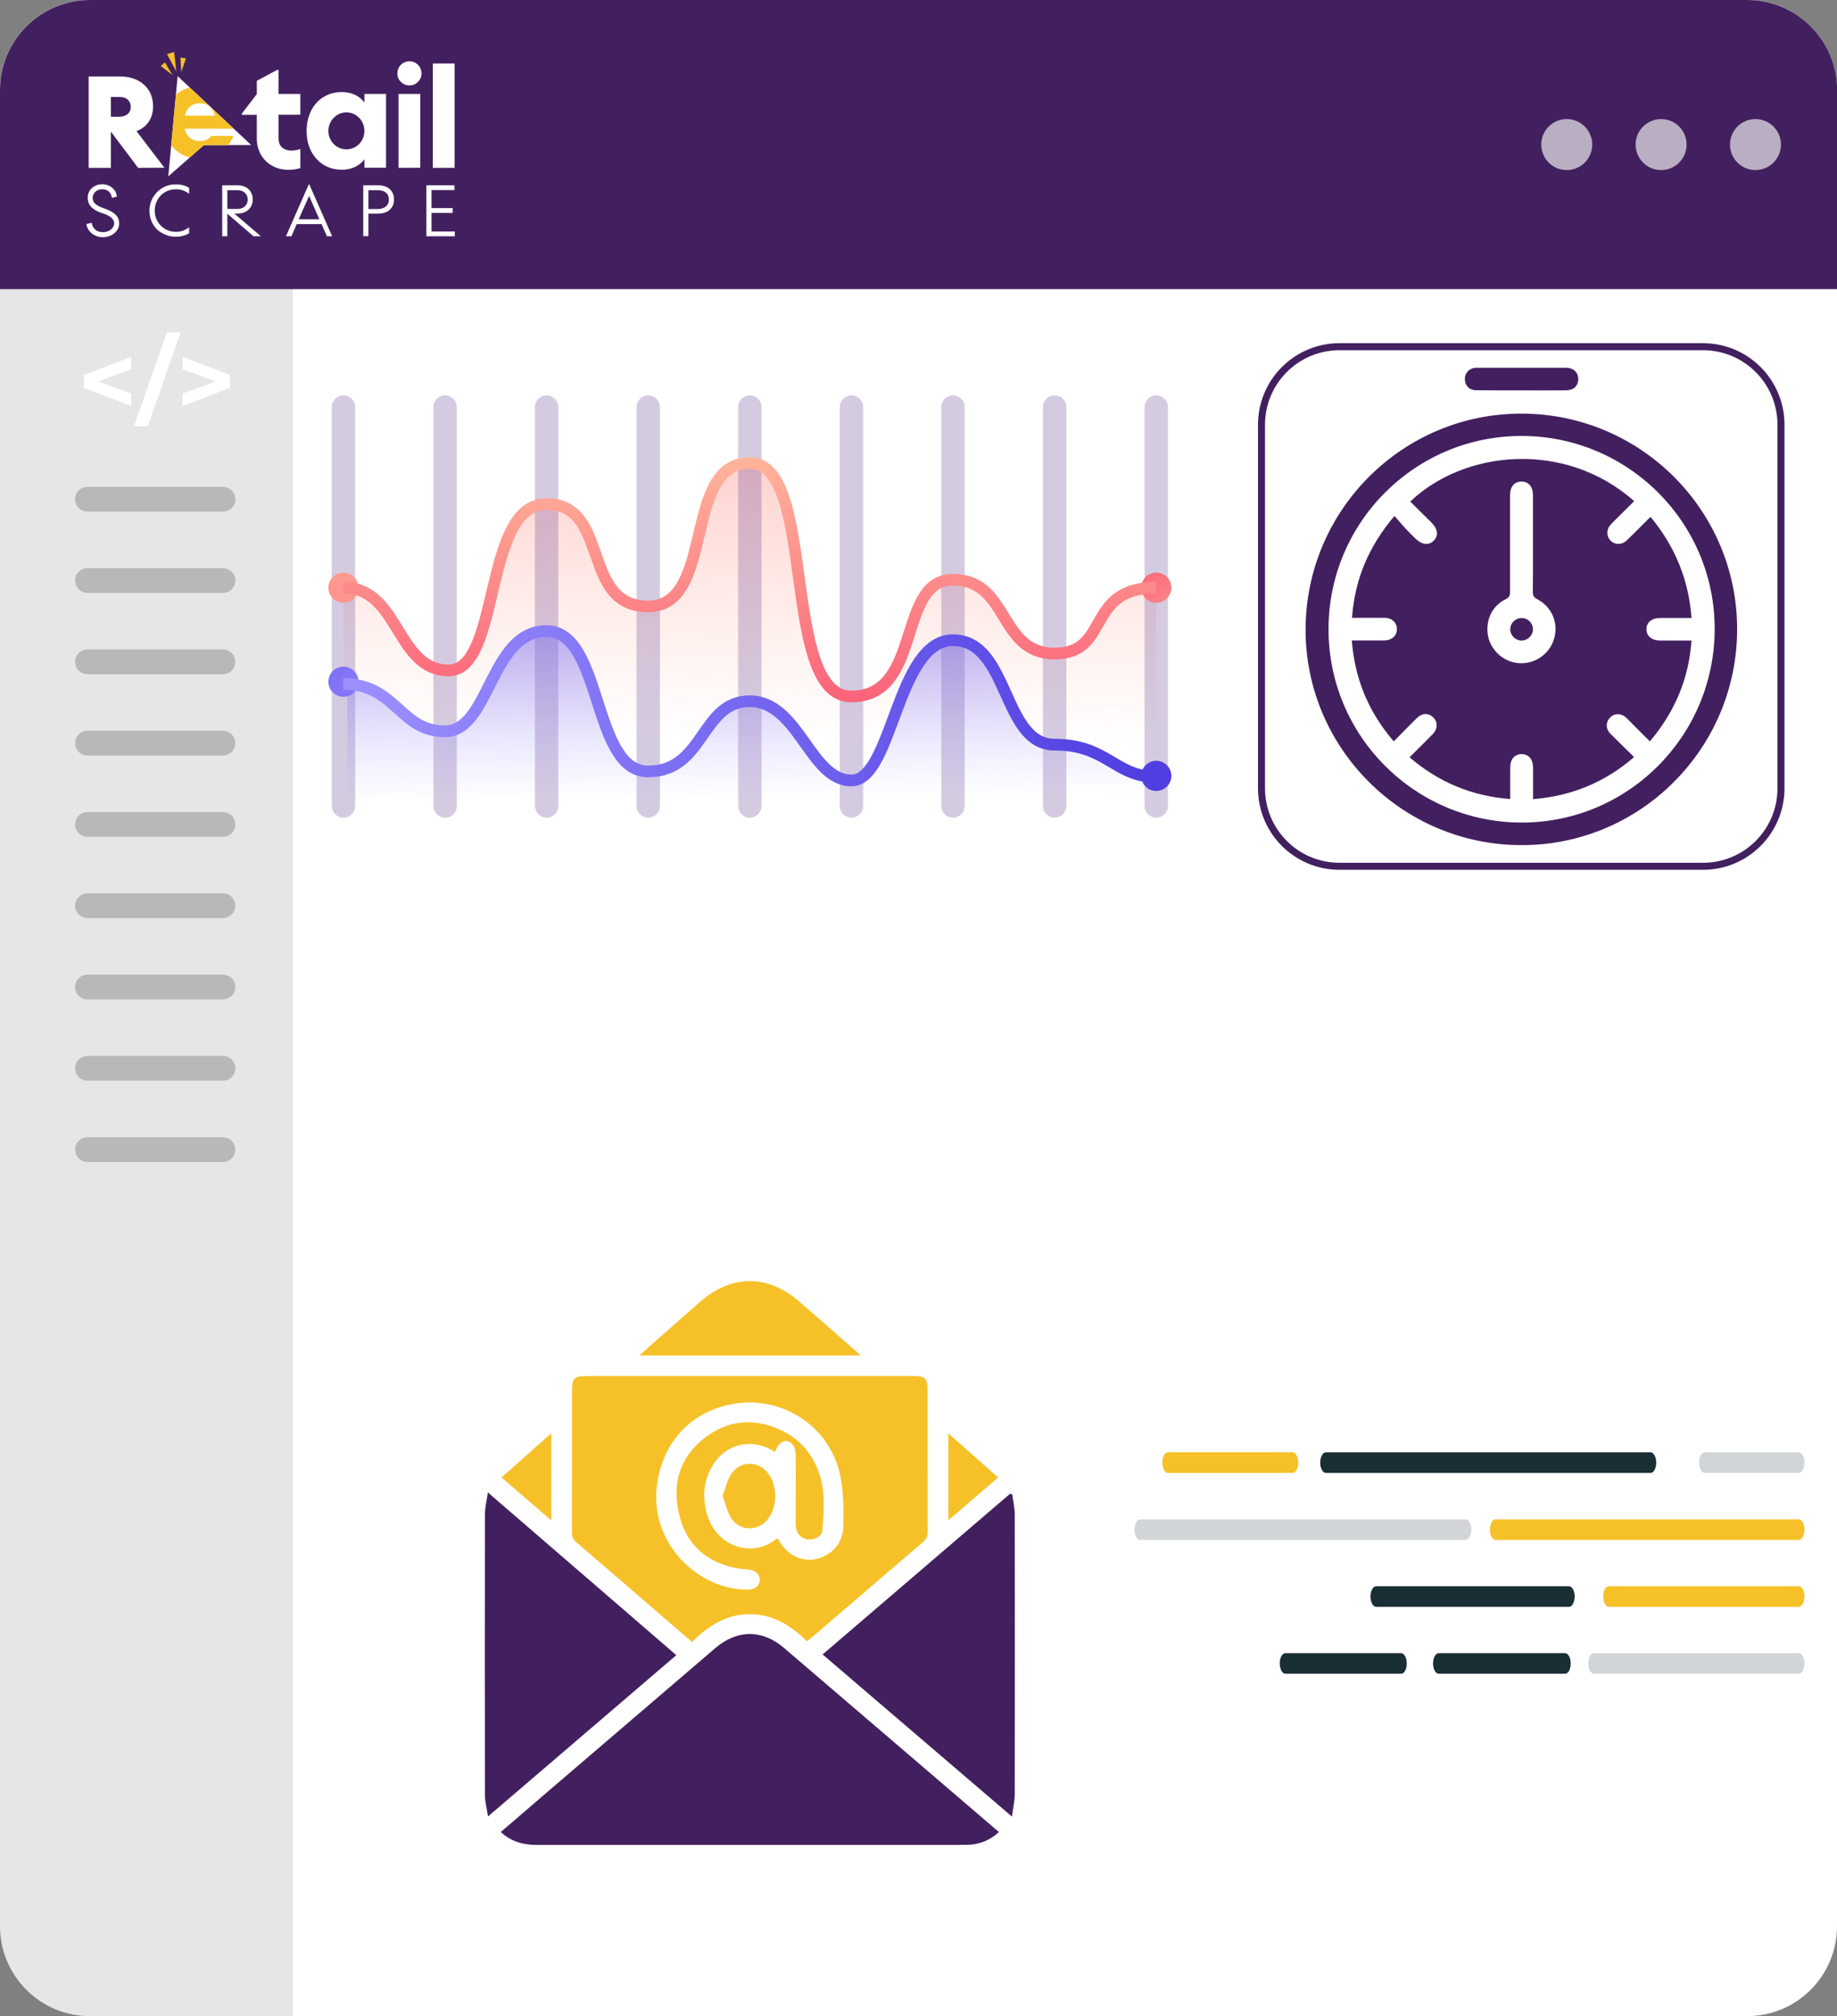<?xml version="1.0" encoding="utf-8"?>
<!-- Generator: Adobe Illustrator 27.3.1, SVG Export Plug-In . SVG Version: 6.00 Build 0)  -->
<svg version="1.1" id="Layer_1" xmlns="http://www.w3.org/2000/svg" xmlns:xlink="http://www.w3.org/1999/xlink" x="0px" y="0px"
	 viewBox="0 0 157.08 172.36" style="enable-background:new 0 0 157.08 172.36;" xml:space="preserve">
<rect x="0" y="0" width="157.08" height="172.36" fill="#808080" stroke="none"/>
<style type="text/css">
	.st0{fill:#FFFFFF;}
	.st1{opacity:0.1;}
	.st2{opacity:0.2;}
	.st3{fill:#42205F;}
	.st4{fill:#F6C128;}
	.st5{clip-path:url(#SVGID_00000144299538685395946500000000388389111114371725_);fill:#F6C128;}
	.st6{opacity:0.71;fill:#E9E8EA;}
	.st7{fill:#FFFFFF;stroke:#42205F;stroke-width:0.6;stroke-miterlimit:10;}
	.st8{fill:url(#SVGID_00000167385841573790247630000001388212046909472695_);}
	.st9{opacity:0.25;fill:none;stroke:#593089;stroke-width:2;stroke-linecap:round;stroke-linejoin:round;stroke-miterlimit:10;}
	.st10{fill:url(#SVGID_00000019672512902562335610000013276394103713873315_);}
	.st11{fill:url(#SVGID_00000147204250006641616010000006575556053287557564_);}
	.st12{fill:url(#SVGID_00000008853724092055944280000006746020402747026366_);}
	.st13{fill:url(#SVGID_00000014610683817288809980000018244299790087404682_);}
	.st14{fill:none;stroke:url(#SVGID_00000117663694595392140130000002726783304158385843_);stroke-miterlimit:10;}
	.st15{fill:url(#SVGID_00000011745150831784200510000013253659462174870151_);}
	.st16{fill:url(#SVGID_00000085955920033903256560000013047145394391067049_);}
	.st17{fill:none;stroke:url(#SVGID_00000123429277683340961800000015198848813475808654_);stroke-miterlimit:10;}
	.st18{fill:#1A2E35;}
</style>
<g>
	<g>
		<path class="st0" d="M149.39,172.36H7.69c-4.25,0-7.69-3.44-7.69-7.69V7.69C0,3.44,3.44,0,7.69,0h141.7
			c4.25,0,7.69,3.44,7.69,7.69v156.98C157.08,168.92,153.64,172.36,149.39,172.36z"/>
		<g>
			<path class="st1" d="M25.04,172.36H7.67c-4.24,0-7.67-3.43-7.67-7.67V8.5C0,3.81,3.81,0,8.5,0h16.54V172.36z"/>
			<g>
				<path class="st0" d="M11.22,31.57l-2.84,1.04l2.84,1.03v1.06l-4.05-1.54v-1.11l4.05-1.54V31.57z"/>
				<path class="st0" d="M14.27,28.42h1.18l-2.81,8.02h-1.18L14.27,28.42z"/>
				<path class="st0" d="M19.66,32.05v1.11l-4.05,1.54v-1.06l2.84-1.03l-2.84-1.04v-1.06L19.66,32.05z"/>
			</g>
			<g class="st2">
				<g>
					<path d="M19.06,43.74H7.48c-0.59,0-1.06-0.48-1.06-1.06c0-0.59,0.48-1.06,1.06-1.06h11.58c0.59,0,1.06,0.48,1.06,1.06
						C20.13,43.26,19.65,43.74,19.06,43.74z"/>
				</g>
				<g>
					<path d="M19.06,50.69H7.48c-0.59,0-1.06-0.48-1.06-1.06c0-0.59,0.48-1.06,1.06-1.06h11.58c0.59,0,1.06,0.48,1.06,1.06
						C20.13,50.21,19.65,50.69,19.06,50.69z"/>
				</g>
				<g>
					<path d="M19.06,57.64H7.48c-0.59,0-1.06-0.48-1.06-1.06c0-0.59,0.48-1.06,1.06-1.06h11.58c0.59,0,1.06,0.48,1.06,1.06
						C20.13,57.16,19.65,57.64,19.06,57.64z"/>
				</g>
				<g>
					<path d="M19.06,64.59H7.48c-0.59,0-1.06-0.48-1.06-1.06c0-0.59,0.48-1.06,1.06-1.06h11.58c0.59,0,1.06,0.48,1.06,1.06
						C20.13,64.11,19.65,64.59,19.06,64.59z"/>
				</g>
				<g>
					<path d="M19.06,71.54H7.48c-0.59,0-1.06-0.48-1.06-1.06c0-0.59,0.48-1.06,1.06-1.06h11.58c0.59,0,1.06,0.48,1.06,1.06
						C20.13,71.06,19.65,71.54,19.06,71.54z"/>
				</g>
				<g>
					<path d="M19.06,78.49H7.48c-0.59,0-1.06-0.48-1.06-1.06c0-0.59,0.48-1.06,1.06-1.06h11.58c0.59,0,1.06,0.48,1.06,1.06
						C20.13,78.01,19.65,78.49,19.06,78.49z"/>
				</g>
				<g>
					<path d="M19.06,85.44H7.48c-0.59,0-1.06-0.48-1.06-1.06c0-0.59,0.48-1.06,1.06-1.06h11.58c0.59,0,1.06,0.48,1.06,1.06
						C20.13,84.96,19.65,85.44,19.06,85.44z"/>
				</g>
				<g>
					<path d="M19.06,92.39H7.48c-0.59,0-1.06-0.48-1.06-1.06c0-0.59,0.48-1.06,1.06-1.06h11.58c0.59,0,1.06,0.48,1.06,1.06
						C20.13,91.91,19.65,92.39,19.06,92.39z"/>
				</g>
				<g>
					<path d="M19.06,99.34H7.48c-0.59,0-1.06-0.48-1.06-1.06c0-0.59,0.48-1.06,1.06-1.06h11.58c0.59,0,1.06,0.48,1.06,1.06
						C20.13,98.86,19.65,99.34,19.06,99.34z"/>
				</g>
			</g>
		</g>
		<path class="st3" d="M157.08,24.72H0V7.71C0,3.45,3.45,0,7.71,0h141.67c4.26,0,7.71,3.45,7.71,7.71V24.72z"/>
		<g>
			<g>
				<path class="st0" d="M11.81,14.35l-2.33-3.1v3.1H7.58V6.54h2.69c0.54,0,1.03,0.1,1.46,0.31c0.43,0.21,0.76,0.51,1,0.89
					c0.24,0.39,0.36,0.84,0.36,1.36c0,0.51-0.13,0.95-0.38,1.32c-0.25,0.36-0.6,0.63-1.04,0.79l2.39,3.13L11.81,14.35L11.81,14.35z
					 M10.92,9.75c0.17-0.15,0.26-0.35,0.26-0.61c0-0.26-0.09-0.47-0.26-0.62c-0.17-0.16-0.4-0.23-0.69-0.23H9.48v1.69h0.75
					C10.51,9.97,10.74,9.9,10.92,9.75z"/>
				<path class="st0" d="M22.31,13.22c-0.23-0.4-0.35-0.85-0.35-1.36V9.82h-1.28V9.71l1.28-1.67V6.91l1.75-0.94h0.11v2.06h1.86v1.78
					h-1.86v2.01c0,0.38,0.12,0.66,0.36,0.84c0.19,0.14,0.43,0.21,0.72,0.21c0.25,0,0.51-0.04,0.78-0.13v1.63
					c-0.32,0.1-0.65,0.15-1,0.15c-0.53,0-1-0.12-1.41-0.35C22.86,13.94,22.54,13.62,22.31,13.22z"/>
				<path class="st0" d="M26.6,12.91c-0.26-0.51-0.38-1.08-0.38-1.72s0.13-1.21,0.38-1.72c0.26-0.51,0.61-0.9,1.07-1.18
					s0.98-0.42,1.56-0.42c0.4,0,0.77,0.07,1.09,0.22c0.33,0.15,0.61,0.37,0.84,0.67V8.03h1.85v6.31h-1.85v-0.72
					c-0.23,0.3-0.51,0.52-0.84,0.67c-0.33,0.15-0.69,0.22-1.09,0.22c-0.58,0-1.1-0.14-1.56-0.42C27.22,13.81,26.86,13.41,26.6,12.91
					z M30.95,11.99c0.14-0.24,0.21-0.51,0.21-0.8c0-0.29-0.07-0.56-0.21-0.8c-0.14-0.24-0.32-0.43-0.56-0.57
					c-0.23-0.14-0.49-0.21-0.77-0.21c-0.28,0-0.54,0.07-0.77,0.21c-0.23,0.14-0.42,0.33-0.56,0.57c-0.14,0.24-0.21,0.51-0.21,0.8
					c0,0.29,0.07,0.56,0.21,0.8c0.14,0.24,0.32,0.43,0.56,0.57c0.23,0.14,0.49,0.21,0.77,0.21c0.28,0,0.54-0.07,0.77-0.21
					C30.63,12.42,30.82,12.23,30.95,11.99z"/>
				<path class="st0" d="M33.98,6.28c0-0.29,0.1-0.54,0.3-0.74c0.2-0.2,0.45-0.3,0.74-0.3c0.28,0,0.52,0.1,0.72,0.3
					c0.2,0.2,0.3,0.45,0.3,0.74c0,0.28-0.1,0.52-0.3,0.72c-0.2,0.2-0.44,0.3-0.72,0.3c-0.29,0-0.54-0.1-0.74-0.3
					C34.08,6.81,33.98,6.57,33.98,6.28z M34.08,14.35V8.03h1.86v6.31L34.08,14.35L34.08,14.35z"/>
				<path class="st0" d="M37.01,14.35V5.43h1.86v8.92L37.01,14.35L37.01,14.35z"/>
				<g>
					<g>
						<polygon class="st0" points="14.39,15.08 17.43,12.41 21.48,12.4 15.19,6.51 						"/>
						<g>
							<g>
								<polygon class="st4" points="14.28,4.63 14.89,4.44 15.07,6.1 								"/>
								<polygon class="st4" points="15.43,4.92 15.9,4.99 15.5,6.16 								"/>
								<polygon class="st4" points="14.1,5.33 13.75,5.65 14.74,6.4 								"/>
							</g>
						</g>
					</g>
					<g>
						<g>
							<defs>
								<polygon id="SVGID_1_" points="14.39,15.08 17.43,12.41 21.48,12.4 15.19,6.51 								"/>
							</defs>
							<clipPath id="SVGID_00000033367456033220179260000013482885136915673786_">
								<use xlink:href="#SVGID_1_"  style="overflow:visible;"/>
							</clipPath>
							<path style="clip-path:url(#SVGID_00000033367456033220179260000013482885136915673786_);fill:#F6C128;" d="M14.4,12.05
								c-0.26-0.47-0.39-1-0.39-1.59c0-0.59,0.13-1.12,0.39-1.59s0.63-0.83,1.1-1.1c0.47-0.26,1-0.39,1.59-0.39
								c0.59,0,1.12,0.13,1.59,0.39c0.47,0.26,0.83,0.63,1.1,1.1c0.26,0.47,0.39,1,0.39,1.59c0,0.21-0.02,0.39-0.05,0.54h-4.33
								c0.07,0.33,0.22,0.59,0.45,0.78c0.23,0.19,0.51,0.28,0.85,0.28c0.2,0,0.39-0.04,0.56-0.11s0.31-0.19,0.42-0.33h1.89
								c-0.25,0.6-0.63,1.07-1.14,1.42c-0.51,0.34-1.09,0.52-1.73,0.52c-0.59,0-1.12-0.13-1.59-0.39
								C15.02,12.89,14.66,12.52,14.4,12.05z M17.93,9.11c-0.22-0.19-0.51-0.28-0.84-0.28s-0.62,0.09-0.84,0.28
								s-0.37,0.45-0.45,0.78h2.59C18.31,9.56,18.16,9.3,17.93,9.11z"/>
						</g>
					</g>
				</g>
				<g>
					<path class="st0" d="M7.62,19.72c-0.13-0.17-0.21-0.36-0.23-0.56l0.44-0.12c0.05,0.25,0.15,0.45,0.32,0.59
						c0.17,0.15,0.38,0.22,0.65,0.22c0.17,0,0.34-0.03,0.48-0.1c0.15-0.07,0.26-0.16,0.35-0.28c0.09-0.12,0.13-0.24,0.13-0.38
						c0-0.35-0.3-0.62-0.9-0.83l-0.27-0.09c-0.33-0.11-0.59-0.27-0.79-0.48c-0.2-0.21-0.3-0.47-0.3-0.79c0-0.22,0.05-0.41,0.16-0.59
						c0.11-0.17,0.26-0.31,0.45-0.41c0.19-0.1,0.4-0.15,0.63-0.15c0.22,0,0.43,0.05,0.61,0.14c0.18,0.09,0.33,0.22,0.45,0.38
						c0.11,0.16,0.18,0.34,0.19,0.54l-0.42,0.11c-0.03-0.23-0.12-0.41-0.26-0.54c-0.14-0.13-0.33-0.2-0.58-0.2
						c-0.22,0-0.41,0.07-0.57,0.21C8,16.54,7.92,16.71,7.92,16.91c0,0.2,0.07,0.37,0.21,0.5c0.14,0.13,0.34,0.24,0.59,0.34l0.3,0.11
						c0.35,0.12,0.64,0.28,0.85,0.48s0.32,0.45,0.32,0.77c0,0.22-0.06,0.41-0.19,0.59s-0.29,0.32-0.5,0.42s-0.45,0.16-0.7,0.16
						c-0.24,0-0.46-0.05-0.67-0.15C7.92,20.03,7.75,19.89,7.62,19.72z"/>
					<path class="st0" d="M13.08,19.16c-0.2-0.34-0.3-0.72-0.3-1.14s0.1-0.79,0.3-1.14c0.2-0.34,0.47-0.62,0.82-0.82
						c0.34-0.2,0.72-0.3,1.14-0.3c0.41,0,0.79,0.1,1.13,0.29v0.52c-0.33-0.26-0.71-0.39-1.13-0.39c-0.34,0-0.65,0.08-0.92,0.24
						c-0.28,0.16-0.49,0.38-0.65,0.66c-0.16,0.28-0.24,0.59-0.24,0.92c0,0.34,0.08,0.64,0.24,0.92c0.16,0.28,0.38,0.5,0.65,0.66
						c0.28,0.16,0.58,0.24,0.92,0.24c0.42,0,0.79-0.13,1.13-0.39v0.52c-0.34,0.19-0.71,0.29-1.13,0.29c-0.41,0-0.79-0.1-1.14-0.3
						C13.55,19.78,13.28,19.51,13.08,19.16z"/>
					<path class="st0" d="M22.31,20.2h-0.63l-2.24-1.93v1.93H19v-4.36h1.31c0.26,0,0.48,0.05,0.68,0.15c0.2,0.1,0.35,0.24,0.46,0.43
						c0.11,0.18,0.16,0.4,0.16,0.63s-0.05,0.45-0.16,0.63c-0.11,0.18-0.26,0.33-0.46,0.43s-0.42,0.15-0.68,0.15h-0.27L22.31,20.2z
						 M19.44,17.86h0.87c0.26,0,0.47-0.07,0.63-0.22c0.16-0.15,0.24-0.34,0.24-0.58s-0.08-0.43-0.24-0.58
						c-0.16-0.15-0.37-0.22-0.63-0.22h-0.87V17.86z"/>
					<path class="st0" d="M24.45,20.2l1.95-4.43h0.05l1.95,4.43h-0.45l-0.45-1.04h-2.13l-0.45,1.04H24.45L24.45,20.2z M25.54,18.75
						h1.77l-0.88-2L25.54,18.75z"/>
					<path class="st0" d="M31.07,15.84h1.25c0.42,0,0.76,0.11,1,0.32c0.24,0.22,0.37,0.51,0.37,0.89s-0.12,0.67-0.37,0.89
						c-0.24,0.22-0.58,0.32-1,0.32H31.5v1.93h-0.44V15.84z M33,17.65c0.16-0.14,0.25-0.34,0.25-0.59s-0.08-0.45-0.25-0.59
						c-0.16-0.14-0.39-0.21-0.69-0.21H31.5v1.61h0.81C32.61,17.86,32.84,17.79,33,17.65z"/>
					<path class="st0" d="M36.9,19.79h1.99v0.41h-2.43v-4.36h2.4v0.41H36.9v1.54h1.81v0.41H36.9L36.9,19.79L36.9,19.79z"/>
				</g>
			</g>
			<g>
				<circle class="st6" cx="133.97" cy="12.36" r="2.18"/>
				<circle class="st6" cx="142.04" cy="12.36" r="2.18"/>
				<circle class="st6" cx="150.11" cy="12.36" r="2.18"/>
			</g>
		</g>
	</g>
	<g>
		<path class="st7" d="M145.62,74.06h-31.08c-3.69,0-6.67-2.99-6.67-6.67V36.31c0-3.69,2.99-6.67,6.67-6.67h31.08
			c3.69,0,6.67,2.99,6.67,6.67v31.08C152.29,71.07,149.31,74.06,145.62,74.06z"/>
		<g>
			<path class="st3" d="M111.64,53.79c0.03-10.21,8.33-18.47,18.52-18.43c10.17,0.04,18.4,8.3,18.38,18.46
				c-0.02,10.21-8.32,18.48-18.5,18.43C119.86,72.21,111.61,63.92,111.64,53.79z M130.1,70.32c9.09,0.02,16.49-7.37,16.52-16.51
				c0.03-9.1-7.36-16.52-16.48-16.54c-9.13-0.02-16.54,7.39-16.54,16.52C113.6,62.91,120.98,70.3,130.1,70.32z"/>
			<path class="st3" d="M130.1,33.37c-1.3,0-2.61,0.01-3.91-0.01c-0.57-0.01-0.94-0.42-0.93-0.97c0-0.51,0.38-0.91,0.91-0.95
				c0.05,0,0.09,0,0.14,0c2.53,0,5.07,0,7.6,0c0.56,0,0.95,0.31,1.03,0.78c0.08,0.47-0.13,0.92-0.57,1.07
				c-0.19,0.07-0.41,0.08-0.62,0.08C132.53,33.38,131.32,33.38,130.1,33.37C130.1,33.38,130.1,33.38,130.1,33.37z"/>
			<path class="st3" d="M144.64,52.83c-0.6,0-1.14,0-1.68,0c-0.32,0-0.64,0-0.96,0c-0.76,0-1.23,0.38-1.21,0.98
				c0.01,0.59,0.46,0.95,1.2,0.95c0.86,0,1.73,0,2.65,0c-0.23,3.27-1.43,6.1-3.56,8.62c-0.44-0.44-0.87-0.86-1.29-1.29
				c-0.25-0.25-0.49-0.5-0.74-0.74c-0.44-0.4-1-0.39-1.38,0c-0.37,0.38-0.38,0.94,0.01,1.35c0.66,0.67,1.34,1.32,2.05,2.02
				c-2.49,2.16-5.33,3.33-8.64,3.6c0-0.3,0-0.59,0-0.87c0-0.61,0-1.21,0-1.82c-0.01-0.74-0.38-1.16-0.99-1.16
				c-0.59,0.01-0.96,0.43-0.96,1.14c-0.01,0.88,0,1.76,0,2.7c-3.29-0.25-6.13-1.44-8.61-3.57c0.68-0.68,1.35-1.33,1.99-1.99
				c0.44-0.46,0.43-1.07,0-1.45c-0.41-0.37-0.94-0.34-1.38,0.1c-0.65,0.64-1.28,1.29-1.96,1.98c-2.15-2.49-3.33-5.32-3.59-8.63
				c0.53,0,1.04,0,1.55,0c0.43,0,0.85,0.01,1.28,0c0.61-0.02,1.04-0.43,1.03-0.98c-0.01-0.54-0.42-0.94-1.01-0.95
				c-0.92-0.01-1.85,0-2.83,0c0.23-3.29,1.43-6.12,3.63-8.71c0.34,0.38,0.64,0.75,0.97,1.1c0.26,0.28,0.53,0.54,0.8,0.81
				c0.57,0.56,1.16,0.64,1.59,0.2c0.43-0.44,0.35-1.01-0.23-1.58c-0.59-0.59-1.18-1.17-1.78-1.76c4.52-4.34,13.14-5.34,19.15-0.04
				c-0.49,0.49-0.98,0.98-1.47,1.46c-0.19,0.19-0.39,0.38-0.57,0.58c-0.36,0.42-0.34,0.99,0.03,1.35c0.37,0.36,0.95,0.37,1.36-0.02
				c0.63-0.6,1.23-1.22,1.84-1.83c0.05-0.05,0.11-0.1,0.21-0.19C143.21,46.69,144.4,49.53,144.64,52.83z M131.08,46.47
				c0-1.4,0.01-2.79,0-4.19c-0.01-0.75-0.47-1.19-1.13-1.1c-0.53,0.07-0.83,0.49-0.83,1.17c0,2.76,0,5.52,0,8.29
				c0,0.28-0.07,0.43-0.33,0.56c-0.98,0.5-1.53,1.32-1.6,2.42c-0.09,1.46,0.93,2.75,2.35,3.03c1.41,0.27,2.82-0.54,3.3-1.89
				c0.49-1.39-0.09-2.87-1.42-3.55c-0.27-0.14-0.35-0.3-0.35-0.59C131.09,49.24,131.08,47.86,131.08,46.47z"/>
			<path class="st3" d="M131.08,53.81c-0.01,0.54-0.48,0.97-1.01,0.95c-0.52-0.02-0.94-0.47-0.93-0.98
				c0.01-0.54,0.46-0.96,1.01-0.94C130.67,52.85,131.09,53.29,131.08,53.81z"/>
		</g>
	</g>
	<g>
		
			<linearGradient id="SVGID_00000027572560347102122330000006391159081634309515_" gradientUnits="userSpaceOnUse" x1="64.051" y1="63.497" x2="65.083" y2="6.039">
			<stop  offset="0" style="stop-color:#FFB49B;stop-opacity:0"/>
			<stop  offset="1" style="stop-color:#FA637A"/>
		</linearGradient>
		<path style="fill:url(#SVGID_00000027572560347102122330000006391159081634309515_);" d="M98.87,51.21v17.37l-69.5-0.24V50.78
			l0.6-0.5c4.21,0.56,4.1,7.04,8.41,7.04c4.5,0,2.9-14.22,8.37-14.22s2.9,8.75,8.69,8.75s2.9-12.26,8.69-12.26
			s2.57,19.96,8.69,19.96c6.11,0,3.86-9.98,8.69-9.98s3.86,6.31,8.69,6.31c4.78,0,2.62-5.52,8.52-5.63L98.87,51.21z"/>
		<line class="st9" x1="29.37" y1="34.8" x2="29.37" y2="68.9"/>
		<line class="st9" x1="38.06" y1="34.8" x2="38.06" y2="68.9"/>
		<line class="st9" x1="46.74" y1="34.8" x2="46.74" y2="68.9"/>
		<line class="st9" x1="55.43" y1="34.8" x2="55.43" y2="68.9"/>
		<line class="st9" x1="64.12" y1="34.8" x2="64.12" y2="68.9"/>
		<line class="st9" x1="72.81" y1="34.8" x2="72.81" y2="68.9"/>
		<line class="st9" x1="81.49" y1="34.8" x2="81.49" y2="68.9"/>
		<line class="st9" x1="90.18" y1="34.8" x2="90.18" y2="68.9"/>
		<line class="st9" x1="98.87" y1="34.8" x2="98.87" y2="68.9"/>
		
			<linearGradient id="SVGID_00000063632772497874453690000002264107969238872975_" gradientUnits="userSpaceOnUse" x1="35.852" y1="41.4" x2="17.35" y2="66.631">
			<stop  offset="0" style="stop-color:#FFB49B"/>
			<stop  offset="1" style="stop-color:#FA637A"/>
		</linearGradient>
		<circle style="fill:url(#SVGID_00000063632772497874453690000002264107969238872975_);" cx="29.37" cy="50.24" r="1.29"/>
		
			<linearGradient id="SVGID_00000079460544215813256020000007953956990091310229_" gradientUnits="userSpaceOnUse" x1="103.561" y1="56.583" x2="97.368" y2="48.21">
			<stop  offset="0" style="stop-color:#FFB49B"/>
			<stop  offset="1" style="stop-color:#FA637A"/>
		</linearGradient>
		<circle style="fill:url(#SVGID_00000079460544215813256020000007953956990091310229_);" cx="98.87" cy="50.24" r="1.29"/>
		
			<linearGradient id="SVGID_00000111150922136671062450000007292655965333912210_" gradientUnits="userSpaceOnUse" x1="84.441" y1="61.809" x2="98.356" y2="66.168">
			<stop  offset="0" style="stop-color:#9C90FF"/>
			<stop  offset="1" style="stop-color:#4F3EE0"/>
		</linearGradient>
		<circle style="fill:url(#SVGID_00000111150922136671062450000007292655965333912210_);" cx="98.87" cy="66.33" r="1.29"/>
		
			<linearGradient id="SVGID_00000164486244799678794080000002482049124246482878_" gradientUnits="userSpaceOnUse" x1="37.05" y1="62.953" x2="13.654" y2="48.731">
			<stop  offset="0" style="stop-color:#9C90FF"/>
			<stop  offset="1" style="stop-color:#4F3EE0"/>
		</linearGradient>
		<circle style="fill:url(#SVGID_00000164486244799678794080000002482049124246482878_);" cx="29.37" cy="58.28" r="1.29"/>
		
			<linearGradient id="SVGID_00000055680201763189444570000002735377867266948540_" gradientUnits="userSpaceOnUse" x1="64.052" y1="39.087" x2="64.179" y2="60.094">
			<stop  offset="0" style="stop-color:#FFB49B"/>
			<stop  offset="0.262" style="stop-color:#FE9F92"/>
			<stop  offset="1" style="stop-color:#FA637A"/>
		</linearGradient>
		<path style="fill:none;stroke:url(#SVGID_00000055680201763189444570000002735377867266948540_);stroke-miterlimit:10;" d="
			M98.87,50.24c-0.06,0-0.12,0-0.17,0c-5.9,0.1-3.74,5.63-8.52,5.63c-4.83,0-3.86-6.31-8.69-6.31s-2.57,9.98-8.69,9.98
			c-6.11,0-2.9-19.96-8.69-19.96s-2.9,12.26-8.69,12.26s-3.22-8.75-8.69-8.75s-3.86,14.22-8.37,14.22c-4.31,0-4.2-6.48-8.41-7.04
			c-0.19-0.03-0.39-0.04-0.6-0.04"/>
		
			<linearGradient id="SVGID_00000129176308445787770100000010208624853022793097_" gradientUnits="userSpaceOnUse" x1="70.555" y1="54.745" x2="70.555" y2="54.745">
			<stop  offset="0" style="stop-color:#FFB49B"/>
			<stop  offset="1" style="stop-color:#FA637A"/>
		</linearGradient>
		<path style="fill:url(#SVGID_00000129176308445787770100000010208624853022793097_);" d="M70.55,54.74"/>
		
			<linearGradient id="SVGID_00000003092898863375654560000013308975589077440949_" gradientUnits="userSpaceOnUse" x1="64.13" y1="68.304" x2="63.824" y2="39.403">
			<stop  offset="0" style="stop-color:#9C90FF;stop-opacity:0"/>
			<stop  offset="1" style="stop-color:#4F3EE0"/>
		</linearGradient>
		<path style="fill:url(#SVGID_00000003092898863375654560000013308975589077440949_);" d="M98.55,66.42v1.84H29.69v-9.78
			c4.2,0.19,4.6,4.04,8.37,4.04c3.86,0,3.86-8.57,8.69-8.57s3.86,12,8.69,12s4.5-6,8.69-6s5.15,6.77,8.69,6.77
			s3.86-11.99,8.69-11.99s4.18,8.93,8.69,8.93C94.55,63.67,95.29,66.26,98.55,66.42z"/>
		
			<linearGradient id="SVGID_00000090268598770050903390000012015388260727267238_" gradientUnits="userSpaceOnUse" x1="29.37" y1="60.345" x2="98.869" y2="60.345">
			<stop  offset="0" style="stop-color:#9C90FF"/>
			<stop  offset="1" style="stop-color:#4F3EE0"/>
		</linearGradient>
		<path style="fill:none;stroke:url(#SVGID_00000090268598770050903390000012015388260727267238_);stroke-miterlimit:10;" d="
			M98.87,66.42c-0.11,0-0.22,0-0.32-0.01c-3.26-0.16-4-2.75-8.37-2.75c-4.5,0-3.86-8.93-8.69-8.93s-5.15,11.99-8.69,11.99
			s-4.5-6.77-8.69-6.77s-3.86,6-8.69,6s-3.86-12-8.69-12s-4.83,8.57-8.69,8.57c-3.77,0-4.16-3.86-8.37-4.04
			c-0.1-0.01-0.21-0.01-0.32-0.01"/>
	</g>
	<g>
		<path class="st4" d="M68.99,140.31c-1.39-1.38-2.93-2.33-4.95-2.31c-1.99,0.02-3.49,1.02-4.87,2.37
			c-0.94-0.81-1.85-1.59-2.75-2.37c-2.37-2.05-4.74-4.1-7.13-6.14c-0.29-0.25-0.39-0.5-0.39-0.87c0.01-4.07,0.01-8.13,0.01-12.2
			c0-0.94,0.22-1.15,1.18-1.15c9.35,0,18.71,0,28.06,0c0.95,0,1.17,0.22,1.17,1.17c0,4.05,0,8.1,0.01,12.15
			c0,0.37-0.11,0.62-0.4,0.87c-3.18,2.71-6.34,5.43-9.51,8.15C69.3,140.07,69.18,140.17,68.99,140.31z M66.28,124.13
			c-0.12-0.07-0.19-0.11-0.27-0.15c-1.79-1.05-3.97-0.52-5.05,1.26c-0.84,1.38-0.94,2.87-0.44,4.4c0.88,2.68,3.91,3.54,5.88,1.91
			c0.02-0.02,0.07-0.01,0.12-0.02c0.03,0.06,0.07,0.11,0.1,0.17c0.69,1.24,1.91,1.85,3.17,1.58c1.33-0.29,2.3-1.37,2.32-2.79
			c0.02-1.29,0.02-2.59-0.17-3.86c-0.66-4.47-4.88-7.4-9.3-6.6c-5.34,0.98-7.09,5.99-6.37,9.52c0.73,3.58,4.08,6.36,7.67,6.35
			c0.6,0,0.98-0.3,1.02-0.8c0.03-0.5-0.36-0.87-0.97-0.92c-0.3-0.02-0.61-0.05-0.91-0.1c-2.56-0.47-4.31-1.91-4.97-4.45
			c-0.67-2.59-0.08-4.93,2.05-6.63c2.05-1.63,4.38-1.84,6.76-0.67c1.42,0.7,2.42,1.83,3.01,3.3c0.67,1.69,0.53,3.45,0.39,5.2
			c-0.04,0.5-0.62,0.8-1.15,0.78c-0.52-0.02-0.97-0.38-1.08-0.89c-0.05-0.22-0.05-0.46-0.05-0.69c0-1.88,0.02-3.76,0-5.64
			c0-0.3-0.08-0.67-0.26-0.89C67.31,122.9,66.56,123.21,66.28,124.13z"/>
		<path class="st3" d="M85.42,156.62c-0.79,0.72-1.66,1.06-2.64,1.09c-0.77,0.02-1.54,0.01-2.31,0.01c-11.54,0-23.08,0-34.62,0
			c-1.14,0-2.15-0.29-3.03-1.1c1.28-1.1,2.52-2.17,3.77-3.24c4.86-4.16,9.71-8.32,14.57-12.48c1.87-1.6,4.01-1.62,5.89-0.01
			c6.05,5.17,12.08,10.35,18.12,15.52C85.25,156.48,85.32,156.53,85.42,156.62z"/>
		<path class="st3" d="M86.55,127.74c0.08,0.58,0.22,1.16,0.22,1.74c0.01,7.97,0.01,15.94,0,23.91c0,0.58-0.14,1.16-0.24,1.91
			c-5.47-4.68-10.81-9.25-16.19-13.86c5.36-4.6,10.7-9.17,16.03-13.74C86.43,127.72,86.49,127.73,86.55,127.74z"/>
		<path class="st3" d="M41.73,155.29c-0.1-0.69-0.26-1.24-0.26-1.79c-0.02-8.04-0.02-16.08,0-24.12c0-0.54,0.15-1.09,0.25-1.79
			c5.44,4.7,10.75,9.28,16.11,13.91C52.48,146.08,47.17,150.63,41.73,155.29z"/>
		<path class="st4" d="M73.61,115.88c-6.37,0-12.6,0-18.94,0c0.61-0.54,1.13-1.01,1.66-1.48c1.18-1.04,2.37-2.08,3.55-3.12
			c2.63-2.31,5.74-2.35,8.4-0.06C70.04,112.73,71.76,114.26,73.61,115.88z"/>
		<path class="st4" d="M47.14,129.98c-1.44-1.24-2.82-2.43-4.26-3.67c1.41-1.25,2.8-2.48,4.26-3.78
			C47.14,125.04,47.14,127.45,47.14,129.98z"/>
		<path class="st4" d="M85.35,126.31c-1.43,1.23-2.81,2.41-4.26,3.66c0-2.5,0-4.91,0-7.43C82.53,123.81,83.91,125.03,85.35,126.31z"
			/>
		<path class="st4" d="M61.79,127.87c0.25-0.65,0.38-1.3,0.71-1.82c0.78-1.22,2.41-1.2,3.24-0.02c0.73,1.03,0.73,2.72-0.01,3.75
			c-0.83,1.15-2.44,1.19-3.21,0C62.17,129.23,62.04,128.54,61.79,127.87z"/>
	</g>
	<g>
		<g>
			<g>
				<g>
					<path class="st4" d="M110.53,125.92H99.87c-0.26,0-0.48-0.39-0.48-0.88c0-0.48,0.21-0.88,0.48-0.88h10.66
						c0.26,0,0.48,0.39,0.48,0.88C111.01,125.53,110.8,125.92,110.53,125.92z"/>
				</g>
				<g>
					<path class="st18" d="M141.14,125.92h-27.77c-0.26,0-0.48-0.39-0.48-0.88c0-0.48,0.21-0.88,0.48-0.88h27.77
						c0.26,0,0.48,0.39,0.48,0.88C141.62,125.53,141.41,125.92,141.14,125.92z"/>
				</g>
				<g class="st2">
					<path class="st18" d="M153.82,125.92h-8.05c-0.26,0-0.48-0.39-0.48-0.88c0-0.48,0.21-0.88,0.48-0.88h8.05
						c0.26,0,0.48,0.39,0.48,0.88C154.29,125.53,154.08,125.92,153.82,125.92z"/>
				</g>
			</g>
			<g>
				<g class="st2">
					<path class="st18" d="M125.32,131.65H97.49c-0.26,0-0.48-0.39-0.48-0.88c0-0.48,0.21-0.88,0.48-0.88h27.84
						c0.26,0,0.48,0.39,0.48,0.88C125.8,131.25,125.58,131.65,125.32,131.65z"/>
				</g>
				<g>
					<path class="st4" d="M153.82,131.65h-25.94c-0.26,0-0.48-0.39-0.48-0.88c0-0.48,0.21-0.88,0.48-0.88h25.94
						c0.26,0,0.48,0.39,0.48,0.88C154.29,131.25,154.08,131.65,153.82,131.65z"/>
				</g>
			</g>
			<g>
				<g>
					<path class="st18" d="M134.17,137.37h-16.5c-0.26,0-0.48-0.39-0.48-0.88c0-0.48,0.21-0.88,0.48-0.88h16.5
						c0.26,0,0.48,0.39,0.48,0.88C134.64,136.98,134.43,137.37,134.17,137.37z"/>
				</g>
				<g>
					<path class="st4" d="M153.82,137.37h-16.25c-0.26,0-0.48-0.39-0.48-0.88c0-0.48,0.21-0.88,0.48-0.88h16.25
						c0.26,0,0.48,0.39,0.48,0.88C154.29,136.98,154.08,137.37,153.82,137.37z"/>
				</g>
			</g>
			<g>
				<g>
					<path class="st18" d="M119.81,143.09h-9.9c-0.26,0-0.48-0.39-0.48-0.88c0-0.48,0.21-0.88,0.48-0.88h9.9
						c0.26,0,0.48,0.39,0.48,0.88C120.29,142.7,120.08,143.09,119.81,143.09z"/>
				</g>
				<g>
					<path class="st18" d="M133.83,143.09h-10.81c-0.26,0-0.48-0.39-0.48-0.88c0-0.48,0.21-0.88,0.48-0.88h10.81
						c0.26,0,0.48,0.39,0.48,0.88C134.31,142.7,134.1,143.09,133.83,143.09z"/>
				</g>
				<g class="st2">
					<path class="st18" d="M153.82,143.09h-17.53c-0.26,0-0.48-0.39-0.48-0.88c0-0.48,0.21-0.88,0.48-0.88h17.53
						c0.26,0,0.48,0.39,0.48,0.88C154.29,142.7,154.08,143.09,153.82,143.09z"/>
				</g>
			</g>
		</g>
	</g>
</g>
</svg>
